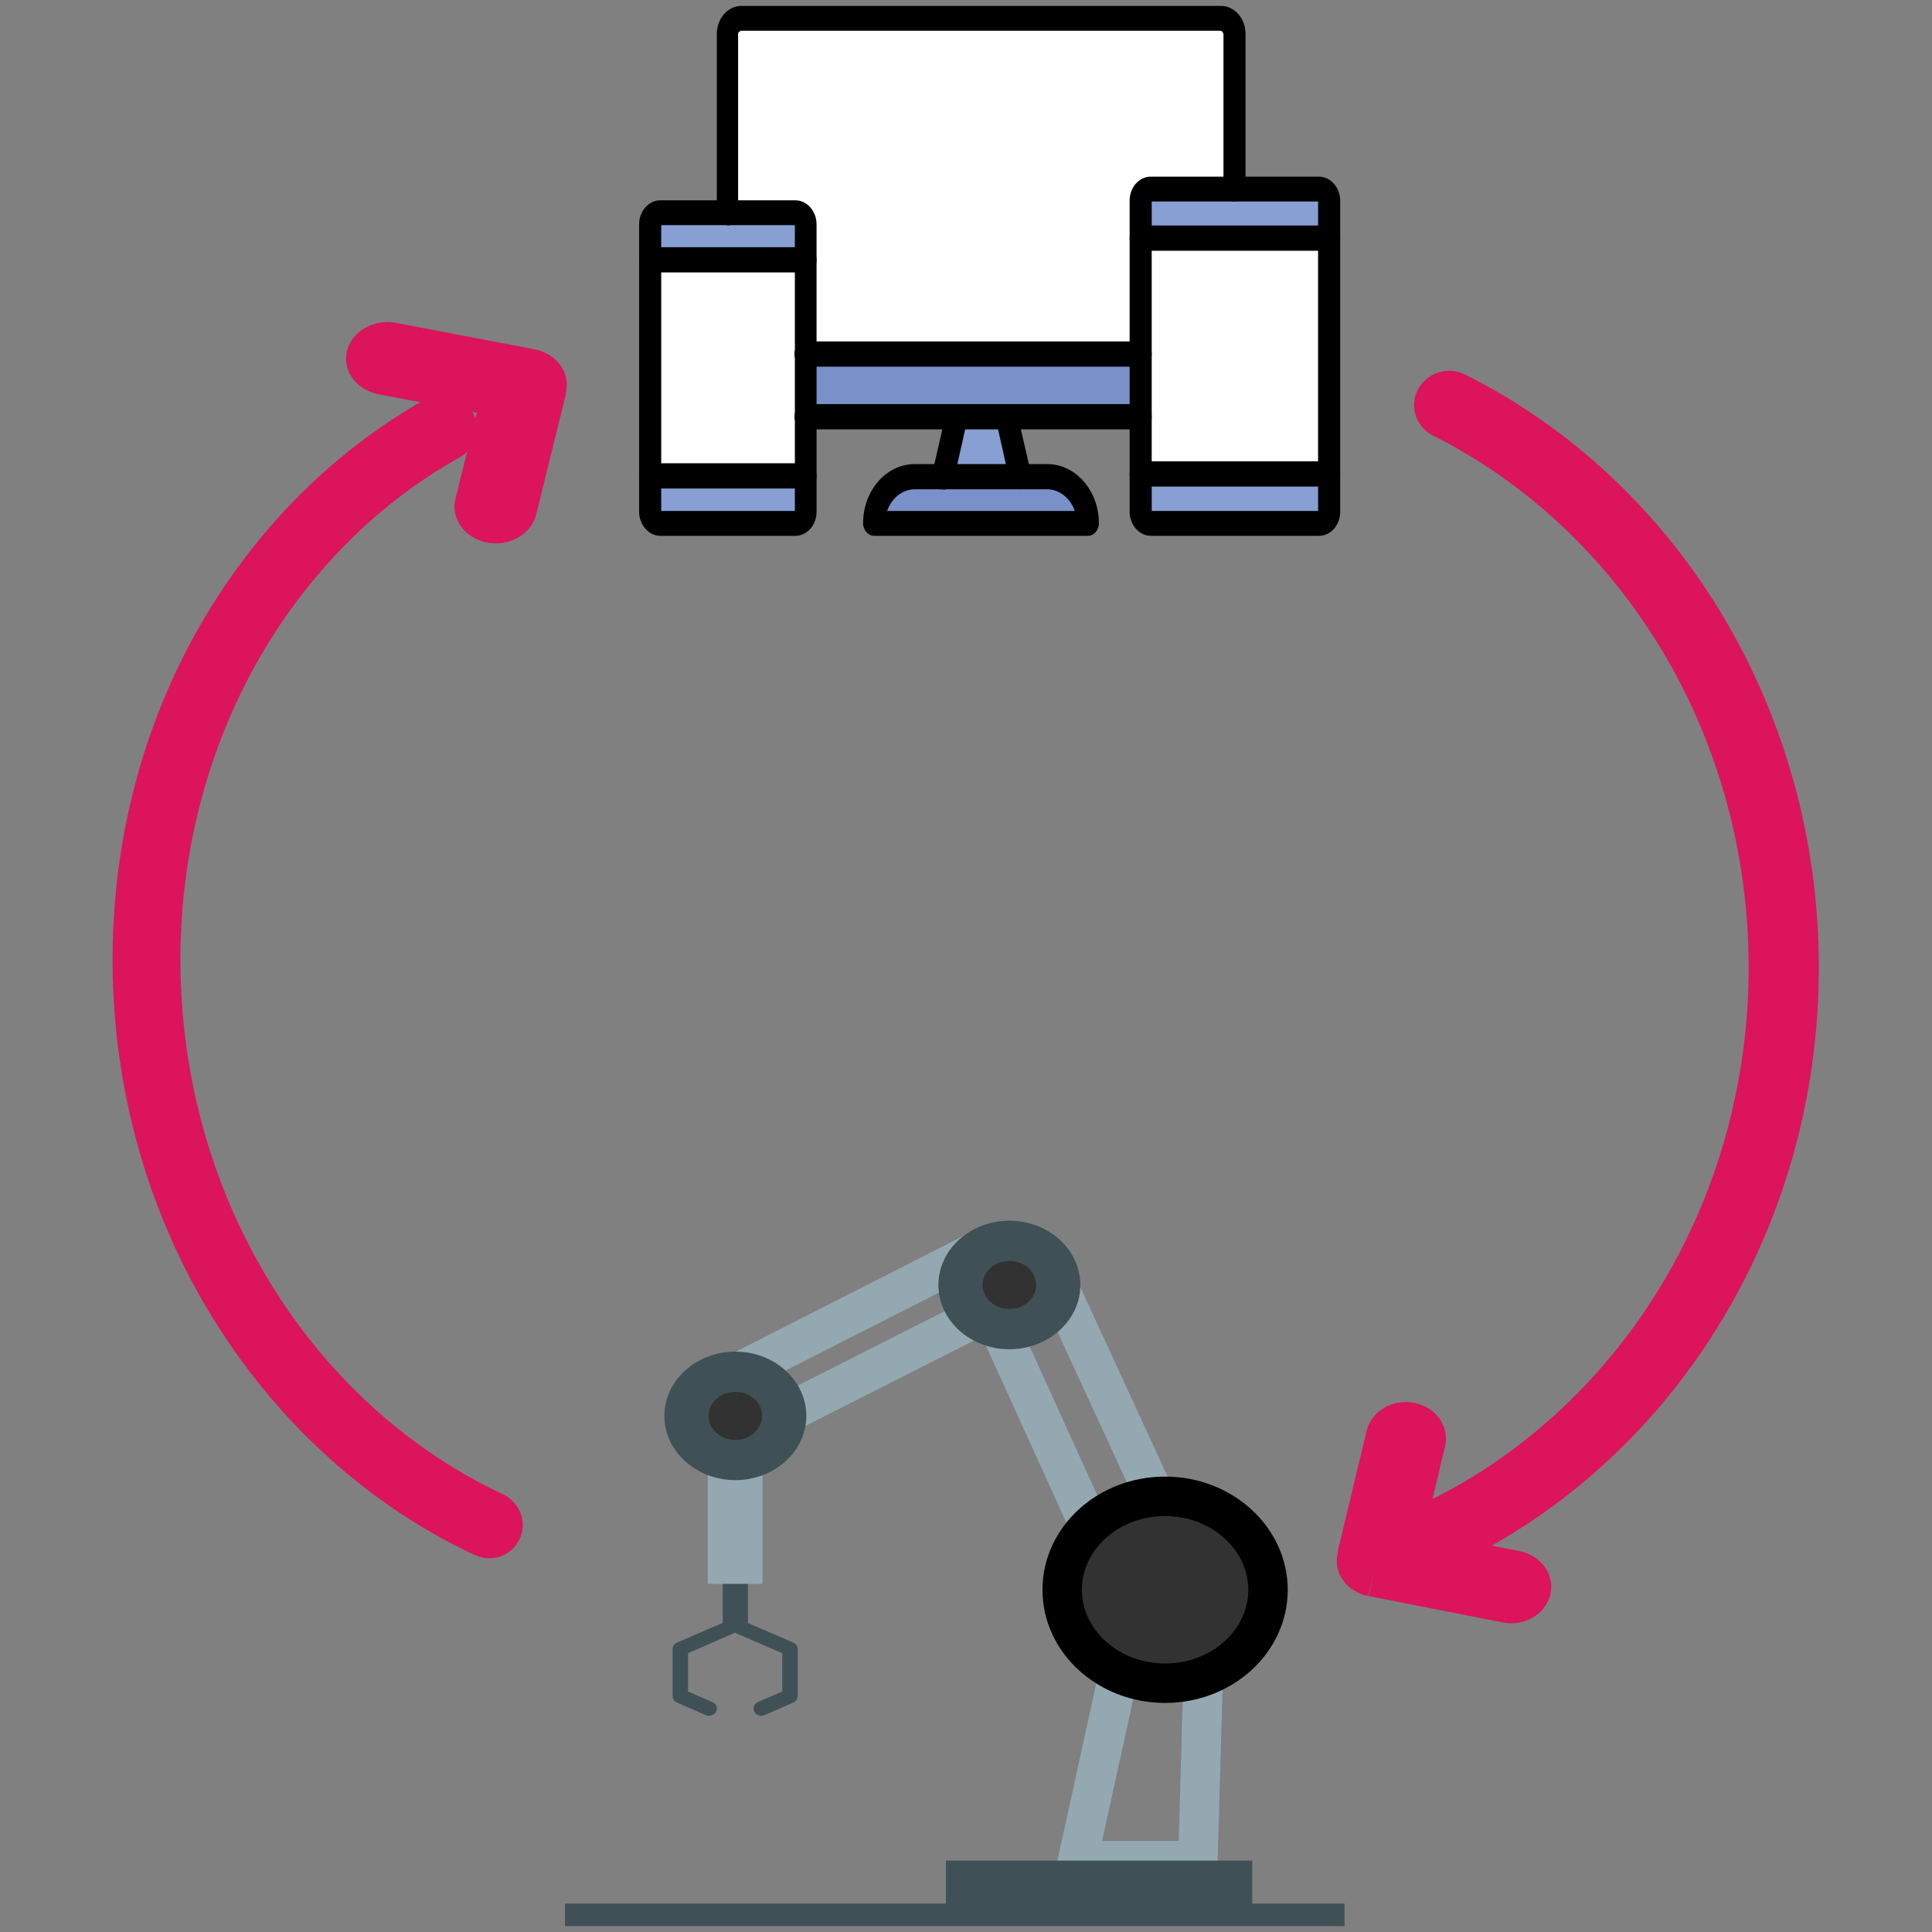 <svg xmlns="http://www.w3.org/2000/svg" xmlns:xlink="http://www.w3.org/1999/xlink" id="a" viewBox="0 0 49 49"><rect x="0" y="0" width="49" height="49" fill="#808080" stroke="none"/><defs><style>.e{fill:#fff;}.f{stroke:#000;}.f,.g,.h,.i{fill:none;}.f,.g,.i{stroke-miterlimit:10;}.j{fill:#94a8b1;}.g{stroke:#94a8b1;}.k{fill:#7990c9;}.l{clip-path:url(#c);}.m{clip-path:url(#d);}.n,.o{fill:#3f5157;}.i{stroke:#333233;}.p{fill:#879fd2;}.o,.q{fill-rule:evenodd;}.q{fill:#333233;}.r{fill:#db145b;}</style><clipPath id="c"><rect class="h" x="2.86" y=".14" width="43.28" height="48.71"></rect></clipPath><clipPath id="d"><rect class="h" x="2.86" y=".14" width="43.28" height="48.71"></rect></clipPath></defs><g id="b"><g class="l"><g class="m"><path class="r" d="M12.05,39.44c.43,.2,.93,.02,1.13-.41s0-.93-.42-1.13c-2.33-1.09-4.34-2.89-5.78-5.16-1.4-2.21-2.27-4.85-2.39-7.73-.12-2.87,.53-5.57,1.74-7.87,1.25-2.36,3.1-4.3,5.33-5.54,.41-.23,.55-.74,.32-1.16-.23-.41-.75-.56-1.16-.33-2.52,1.41-4.6,3.58-6.01,6.23-1.35,2.55-2.07,5.55-1.94,8.73,.13,3.18,1.1,6.12,2.66,8.57,1.62,2.54,3.88,4.57,6.51,5.8"></path><path class="r" d="M37.16,9.5c-.44-.22-.97-.05-1.2,.38-.22,.43-.05,.95,.39,1.17,2.39,1.2,4.41,3.11,5.83,5.49,1.37,2.31,2.17,5.05,2.17,7.99s-.8,5.69-2.17,7.99c-1.41,2.37-3.44,4.29-5.83,5.49-.44,.22-.61,.74-.39,1.17,.22,.43,.76,.6,1.2,.38,2.7-1.35,4.98-3.5,6.56-6.16,1.53-2.57,2.41-5.61,2.41-8.87s-.89-6.3-2.41-8.87c-1.58-2.66-3.86-4.81-6.56-6.16"></path><path class="r" d="M10.05,8.19c-.57-.11-1.12,.21-1.25,.71-.12,.5,.24,.99,.8,1.1l2.49,.47-.54,2.19c-.12,.5,.24,.99,.8,1.1,.57,.11,1.12-.21,1.25-.71l.75-3.05v-.04c.13-.5-.23-.99-.79-1.1l-.22,.9,.22-.9-3.51-.67Z"></path><path class="r" d="M38.11,41.15c.55,.11,1.09-.21,1.21-.71,.12-.5-.23-.99-.78-1.1l-2.41-.47,.52-2.19c.12-.5-.23-.99-.78-1.1-.55-.11-1.09,.21-1.21,.71l-.73,3.05v.04c-.13,.5,.22,.99,.77,1.1l.22-.9-.21,.9,3.41,.67Z"></path><polygon class="p" points="25.52 10.58 25.87 12.09 23.91 12.09 24.25 10.58 25.52 10.58"></polygon><polygon class="k" points="28.93 8.98 28.93 10.58 25.52 10.58 24.25 10.58 20.43 10.58 20.43 8.98 28.93 8.98"></polygon><path class="k" d="M27.6,13.27h-5.43c0-.65,.46-1.18,1.03-1.18h3.36c.29,0,.54,.13,.73,.35,.19,.21,.3,.51,.3,.84"></path><path class="p" d="M33.71,5.77v.28h-4.78v-.96c0-.16,.12-.3,.26-.3h4.26c.14,0,.26,.13,.26,.3v.68Z"></path><path class="p" d="M33.71,12.04v.94c0,.16-.12,.3-.26,.3h-4.26c-.14,0-.26-.13-.26-.3v-.96h4.78v.02Z"></path><path class="p" d="M20.43,6.31v.29h-3.94v-.9c0-.16,.12-.3,.26-.3h3.42c.14,0,.26,.13,.26,.3v.61Z"></path><path class="p" d="M20.43,12.13v.85c0,.16-.12,.3-.26,.3h-3.42c-.14,0-.26-.13-.26-.3v-.9h3.94v.05Z"></path><polygon class="e" points="20.43 10.58 20.43 12.07 16.49 12.07 16.49 6.6 20.43 6.6 20.43 8.98 20.43 10.58"></polygon><polygon class="e" points="33.71 6.05 33.71 12.02 28.93 12.02 28.93 10.58 28.93 8.98 28.93 6.05 33.71 6.05"></polygon><path class="e" d="M31.32,.86v3.94h-2.13c-.14,0-.26,.13-.26,.3v3.89h-8.5v-3.29c0-.16-.12-.3-.26-.3h-1.71V.86c0-.22,.15-.39,.35-.39h12.17c.19,0,.35,.18,.35,.39"></path><path d="M25.87,12.41c-.12,0-.24-.09-.27-.24l-.34-1.52c-.04-.17,.05-.34,.2-.39,.15-.04,.3,.06,.34,.23l.35,1.52c.04,.17-.05,.34-.2,.39-.02,0-.05,0-.07,0"></path><path d="M23.91,12.41s-.05,0-.07,0c-.15-.04-.24-.22-.2-.39l.35-1.52c.04-.17,.19-.27,.34-.23,.15,.05,.24,.22,.2,.39l-.34,1.52c-.03,.14-.15,.24-.27,.24"></path><path d="M27.6,13.59h-5.43c-.15,0-.28-.14-.28-.32,0-.83,.59-1.5,1.31-1.5h3.36c.72,0,1.31,.67,1.31,1.5,0,.17-.12,.32-.28,.32m-5.1-.63h4.77c-.11-.32-.39-.55-.7-.55h-3.36c-.32,0-.59,.23-.7,.55"></path><path d="M18.46,5.71c-.15,0-.28-.14-.28-.32V.86c0-.39,.28-.71,.62-.71h12.17c.34,0,.62,.32,.62,.71v3.93c0,.18-.12,.32-.28,.32s-.28-.14-.28-.32V.86s-.03-.08-.07-.08h-12.17s-.07,.03-.07,.08V5.4c0,.17-.12,.32-.28,.32"></path><path d="M28.93,10.89h-8.5c-.15,0-.28-.14-.28-.32s.12-.32,.28-.32h8.5c.15,0,.28,.14,.28,.32s-.12,.32-.28,.32"></path><path d="M28.93,9.3h-8.5c-.15,0-.28-.14-.28-.32s.12-.32,.28-.32h8.5c.15,0,.28,.14,.28,.32s-.12,.32-.28,.32"></path><path d="M20.17,13.59h-3.42c-.3,0-.54-.28-.54-.61V5.69c0-.34,.24-.61,.54-.61h3.42c.3,0,.54,.28,.54,.61v7.29c0,.34-.24,.61-.54,.61m-3.4-.63h3.39V5.71h-3.39v7.24Z"></path><path d="M20.43,6.91h-3.94c-.15,0-.28-.14-.28-.32s.12-.32,.28-.32h3.94c.15,0,.28,.14,.28,.32s-.12,.32-.28,.32"></path><path d="M20.43,12.39h-3.94c-.15,0-.28-.14-.28-.32s.12-.32,.28-.32h3.94c.15,0,.28,.14,.28,.32s-.12,.32-.28,.32"></path><path d="M33.45,13.59h-4.26c-.3,0-.54-.28-.54-.61V5.09c0-.34,.24-.61,.54-.61h4.26c.3,0,.54,.28,.54,.61v7.89c0,.34-.24,.61-.54,.61m-4.24-.63h4.22V5.11h-4.22v7.85Zm4.24-7.85h0Z"></path><path d="M33.71,6.36h-4.78c-.15,0-.28-.14-.28-.32s.12-.32,.28-.32h4.78c.15,0,.28,.14,.28,.32s-.12,.32-.28,.32"></path><path d="M33.71,12.34h-4.78c-.15,0-.28-.14-.28-.32s.12-.32,.28-.32h4.78c.15,0,.28,.14,.28,.32s-.12,.32-.28,.32"></path><polygon class="g" points="29.51 38.42 26.98 32.93 25.46 33.92 27.85 39.18 29.51 38.42"></polygon><polygon class="g" points="24.6 33.49 20.1 35.77 19 34.67 24.31 31.97 24.6 33.49"></polygon><polygon class="g" points="30.38 47.19 30.53 42.04 28.48 41.95 27.33 47.19 30.38 47.19"></polygon><rect class="n" x="23.99" y="47.19" width="7.77" height="1.38"></rect><path class="q" d="M32.06,40.63c0-1.3-1.17-2.37-2.61-2.37s-2.61,1.06-2.61,2.37,1.17,2.37,2.61,2.37,2.61-1.06,2.61-2.37"></path><path class="f" d="M32.16,40.32c0-1.3-1.17-2.37-2.61-2.37s-2.61,1.06-2.61,2.37,1.17,2.37,2.61,2.37,2.61-1.06,2.61-2.37Z"></path><path class="o" d="M27.4,32.59c0-.9-.81-1.63-1.8-1.63s-1.8,.73-1.8,1.63,.81,1.63,1.8,1.63,1.8-.73,1.8-1.63"></path><rect class="n" x="18.33" y="39.91" width=".64" height="1.31"></rect><rect class="j" x="17.95" y="37.23" width="1.39" height="2.94"></rect><path class="o" d="M20.45,35.91c0-.9-.81-1.63-1.8-1.63s-1.8,.73-1.8,1.63,.81,1.63,1.8,1.63,1.8-.73,1.8-1.63"></path><path class="o" d="M17.99,43.52s-.06,0-.09-.02l-.73-.32c-.07-.03-.11-.09-.11-.16v-1.2c0-.07,.04-.13,.11-.16l1.39-.6c.05-.02,.12-.02,.17,0l1.39,.6c.07,.03,.11,.09,.11,.16v1.2c0,.07-.04,.13-.11,.16l-.73,.32c-.1,.04-.22,0-.26-.09-.05-.09,0-.2,.09-.24l.62-.27v-.97l-1.2-.52-1.19,.52v.97l.62,.27c.1,.04,.14,.15,.09,.24-.03,.07-.1,.1-.18,.1"></path><path class="q" d="M30.82,40.32c0-.63-.57-1.15-1.26-1.15s-1.26,.51-1.26,1.15,.57,1.15,1.26,1.15,1.26-.51,1.26-1.15"></path><path class="i" d="M30.82,40.32c0-.63-.57-1.15-1.26-1.15s-1.26,.51-1.26,1.15,.57,1.15,1.26,1.15,1.26-.51,1.26-1.15Z"></path><path class="q" d="M26.28,32.59c0-.34-.3-.61-.68-.61s-.68,.28-.68,.61,.3,.61,.68,.61,.68-.28,.68-.61"></path><path class="q" d="M19.33,35.91c0-.34-.3-.61-.68-.61s-.68,.28-.68,.61,.3,.61,.68,.61,.68-.28,.68-.61"></path><rect class="n" x="14.33" y="48.28" width="19.77" height=".58"></rect></g></g></g></svg>